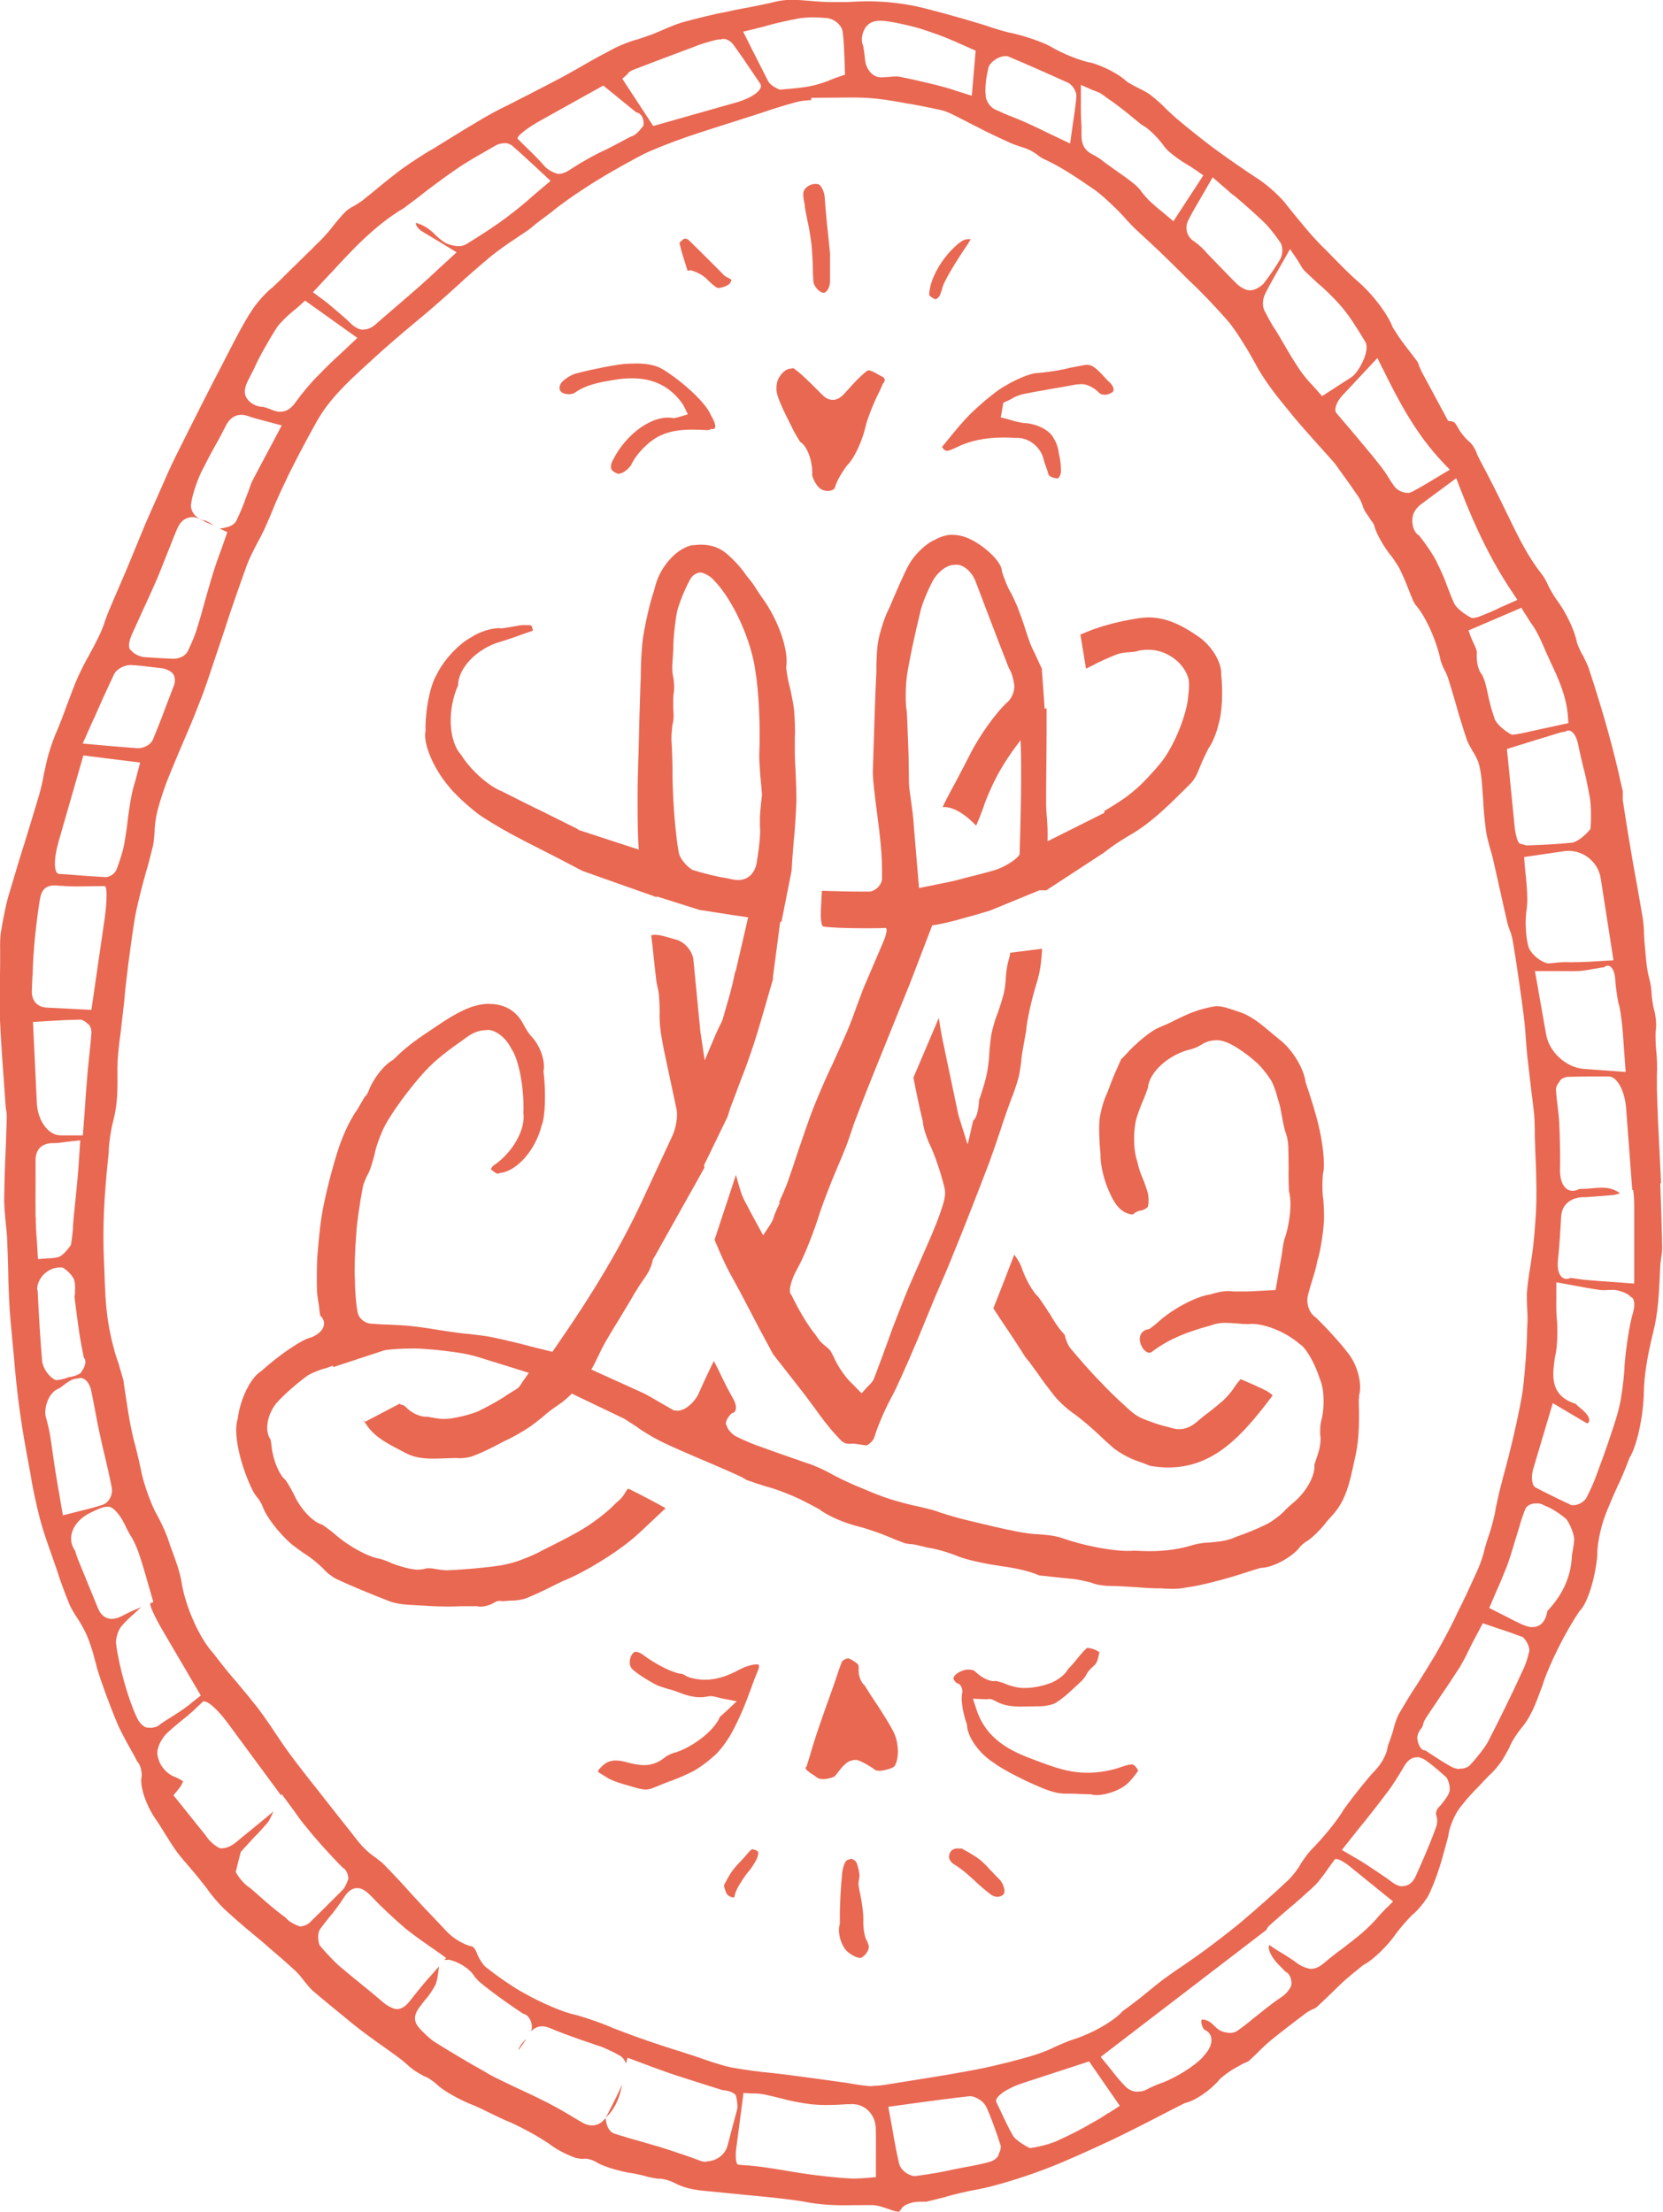 <?xml version="1.0" encoding="UTF-8"?>
<svg id="Calque_1" xmlns="http://www.w3.org/2000/svg" version="1.1" viewBox="0 0 103.36 137.45">
  <!-- Generator: Adobe Illustrator 29.7.1, SVG Export Plug-In . SVG Version: 2.1.1 Build 8)  -->
  <defs>
    <style>
      .st0 {
        fill: #e96852;
      }
    </style>
  </defs>
  <path class="st0" d="M32.24,127.32c-.03.08,0,.08.05.01.09-.13.26-.38.35-.5.04-.07.08-.12.07-.11-.01.01-.03.03-.05.04-.21.19-.37.43-.41.56"/>
  <path class="st0" d="M101.58,79.77h0l-1.22-.09c-.38-.02-1.14-.08-1.7-.13-.27-.02-.53-.06-.8-.1l-.24-.03c-.53.24-.88-.25-.79-1.1.07-.59.15-1.8.2-2.7.03-.71.53-1.17,1.32-1.22h.25c.36-.03,1.09-.08,1.64-.13.12,0,.23-.05.38-.09l.08-.02h-.01c-.34-.25-.68-.35-1.15-.35-.14,0-.42.02-.62.04-.22.02-.44.04-.74.04h-.02c-.68.37-1.22-.16-1.2-1.19.02-.58,0-1.9-.05-2.95-.01-.22-.06-.68-.1-1.02-.03-.21-.08-.65-.1-.98-.03-.12.07-.36.22-.53.05-.16.31-.3.58-.3.51-.01,1.03-.02,1.55-.02h.93c.52,0,1,.9,1.08,2l.38,5.06h.06s.06.42.06.97v4.84ZM101.47,81.67c-.19.65-.41,2.07-.5,3.18,0,.44-.11,1.36-.22,2.04-.12.73-.35,1.43-.58,2.11l-.15.45c-.16.5-.53,1.51-.81,2.26-.13.37-.4.97-.6,1.36-.15.28-.53.47-.8.47h-.15s-.09-.05-.09-.05c-.57-.26-1.13-.54-1.69-.82l-.43-.22c-.24-.12-.31-.65-.15-1.18l1.21-4.07,2.13,1.26c.3-.13.1-.56-.44-.97-.04-.03-.13-.11-.19-.17-.03-.03-.06-.06-.05-.07-1.64-.49-1.47-1.78-1.34-2.73l.02-.16c.15-.55.2-1.67.11-2.51-.02-.26-.03-.77-.02-1.13,0-.15,0-.3,0-.45v-.58l1.21.22c.33.07,1.02.19,1.52.26.06,0,.13.01.19.01.06,0,.19,0,.29-.01.07,0,.23-.01.35-.01.45.04.93.25,1.08.45.23.06.27.54.1,1.07M97.77,96.31c-.03.08-.06.23-.07.35-.05,1.29-.55,2.43-1.53,3.46-.13.82-.58,1-.93,1-.11.02-.36-.05-.58-.14-.38-.17-.76-.36-1.15-.57l-.95-.48.47-1.1c.16-.33.44-1.02.64-1.53.17-.47.32-.95.46-1.43l.3-.98c.06-.24.22-.73.36-1.08.13-.33.51-.38.72-.38.15,0,.29.03.4.09l.14.07c.33.11.92.48,1.32.84.24.35.45.9.47,1.21,0,.17-.04.48-.09.68M95.03,102.67c-.06.28-.16.65-.32,1l-.24.51c-.4.9-1.3,2.73-1.99,4.07-.17.32-.67.97-1.11,1.44-.18.19-.44.23-.63.23-.1.04-.35-.02-.55-.13-.47-.26-.93-.56-1.38-.86l-.23-.15c-.22.02-.43-.29-.48-.67-.06-.17.06-.51.28-.75.02-.04.05-.12.07-.18,0-.09.09-.28.18-.42.19-.29.58-.87.87-1.3.28-.4.83-1.23,1.23-1.85.13-.22.38-.67.54-1.02.09-.18.18-.36.27-.54l.62-1.17.91.31c.36.11,1.07.36,1.58.55.28.27.45.69.39.94M90.06,111.43c-.1.22-.24.41-.44.66l-.12.15c-.19.15-.3.41-.23.58.12.32.02.67-.06.86l-.08.21c-.22.61-.74,1.83-1.15,2.73-.17.38-.47.6-.82.6-.14.03-.41-.08-.6-.22-.46-.35-.94-.66-1.42-.98l-.32-.21c-.18-.12-.37-.23-.58-.35l-.84-.49,1.07-1.35c.42-.5,1.24-1.55,1.84-2.35.22-.29.66-.98.99-1.55.25-.42.55-.51.77-.51.13-.03.4.08.61.24.29.2.83.66,1.22,1.01.19.3.26.73.16.97M86.19,118.55c-.11.12-.32.34-.48.51-.21.27-.69.76-1.08,1.09-.27.23-.83.67-1.26,1-.25.17-.73.55-1.08.85-.2.17-.48.36-.83.36-.27-.04-.64-.19-.82-.34-.19-.15-.63-.44-.98-.65-.17-.09-.51-.31-.75-.48-.01,0-.02-.02-.03-.03v.04c-.11.24.17.79.63,1.24.09.08.26.26.38.39.25.1.42.48.37.84-.06.22-.32.54-.57.71-.39.26-.76.54-1.12.83-.23.18-.55.43-.71.56-.2.18-.63.51-.96.74-.13.09-.28.13-.47.13-.14,0-.38-.05-.54-.12-.2-.1-.34-.24-.47-.37l-.12-.11c-.18-.16-.4-.23-.6-.24-.08.15-.01.43.15.64.56.22.6.89.08,1.49-.03.03-.12.14-.19.23-.49.53-1.6,1.23-2.48,1.57-.25.07-.72.28-1.06.46-.12.06-.26.09-.42.09-.24.06-.61-.08-.83-.31-.34-.34-.64-.72-.92-1.08l-.62-.76,10.31-7.9c.01-.07.09-.19.18-.27.26-.23.78-.69,1.18-1.03.38-.31,1.14-.98,1.68-1.49.14-.14.44-.52.68-.86.12-.17.24-.35.37-.52l.15-.2c.08-.11.5.08.93.43l2.69,2.18-.37.38ZM68.88,131.32c-.22.15-.45.3-.68.43l-.36.2c-.4.25-1.26.7-1.93,1-.37.21-1.22.46-1.9.55-.47-.23-.94-.57-1.05-.77-.28-.49-.52-1-.76-1.52l-.27-.56c-.15-.31.58-.84,1.63-1.19l4.13-1.35,1.91,2.76-.71.46ZM62.08,133.84c0,.19-.25.42-.56.51-.5.14-1.01.24-1.52.33l-.87.17c-.44.11-1.46.29-2.28.39-.44-.04-.88-.4-.97-.79-.17-.72-.3-1.45-.43-2.22l-.24-1.3,1.54-.21c1.18-.16,2.35-.32,3.53-.45h.04s.03,0,.03,0c.39.06.82.36.96.69.22.46.6,1.49.86,2.31.06.11.03.36-.09.57M54.24,129.65h-.14c-.28-.02-.82-.09-1.21-.16-.13-.03-.38-.07-.58-.09-.71-.1-2.15-.3-3.23-.44-.26-.03-.79-.1-1.18-.14-.54-.04-1.66-.19-2.48-.34-.37-.08-1.07-.29-1.58-.47-.2-.07-.4-.14-.61-.21l-.95-.31c-.6-.18-1.81-.58-2.71-.9-.32-.11-.96-.36-1.44-.54-.51-.24-1.58-.62-2.38-.84-.69-.13-2.1-.73-3.15-1.33-.55-.28-1.64-1.02-2.44-1.66-.17-.16-.39-.51-.5-.77-.02-.09-.09-.24-.16-.34-.04-.06-.1-.11-.14-.14-.49-.08-1.21-.51-1.62-.96-.28-.3-.56-.6-.85-.9l-.62-.65-.8-.87c-.34-.39-1.07-1.17-1.62-1.73-.11-.11-.36-.31-.55-.45-.15-.09-.42-.31-.6-.49-.29-.28-.53-.59-.76-.89l-.18-.23c-.59-.74-1.17-1.48-1.75-2.22l-.51-.65c-.35-.43-1.05-1.33-1.55-2.01-.2-.27-.59-.84-.87-1.26-.22-.35-.7-1.04-1.07-1.53-.28-.36-.86-1.07-1.3-1.59-.34-.37-.98-1.17-1.44-1.78-.85-.91-1.74-2.88-1.98-4.4-.11-.69-.37-1.38-.62-2.06l-.12-.32c-.13-.49-.53-1.39-.9-2.03-.36-.72-.77-1.91-.9-2.65-.06-.31-.21-.95-.33-1.42-.08-.26-.21-.81-.29-1.22-.12-.6-.21-1.2-.3-1.8l-.11-.72-.03-.2s-.01-.14-.03-.2c-.07-.24-.21-.73-.32-1.09-.2-.51-.48-1.61-.61-2.45-.17-1.06-.21-2.15-.24-3.2l-.03-.69c-.04-.72-.04-2.06,0-3,.05-1.14.15-2.26.26-3.32l.04-.39c-.01-.46.13-1.39.31-2.07.24-.94.24-1.88.23-2.88v-.32c0-.56.07-1.12.13-1.65l.06-.44c.05-.44.15-1.34.23-2.01.09-1.15.39-3.49.67-5.23.11-.62.41-1.84.66-2.72.12-.37.32-1.14.46-1.72.04-.17.08-.57.1-.88,0-.22.04-.66.11-.98.05-.35.34-1.3.64-2.11.14-.35.43-1.06.65-1.58.12-.29.59-1.39.59-1.39.24-.53.68-1.64,1-2.47.19-.51.36-1.02.53-1.54l.79-2.35c.29-.93.94-2.81,1.45-4.21.12-.31.4-.89.62-1.3.1-.17.28-.52.41-.79.13-.29.39-.87.57-1.32.15-.39.51-1.18.79-1.76.39-.84,1.24-2.47,1.9-3.64.8-1.44,1.98-2.52,3.13-3.57l.59-.54c.51-.47,1.54-1.36,2.31-2,.3-.25.92-.76,1.36-1.15.3-.26.92-.81,1.37-1.22.45-.43,1.41-1.26,2.14-1.87.33-.27,1.02-.76,1.54-1.1.17-.11.52-.35.78-.53.07-.05.22-.17.32-.26.07-.06.22-.18.33-.26.17-.13.53-.4.8-.6.42-.36,1.35-1.02,2.07-1.48.79-.53,2.43-1.48,3.66-2.11.54-.26,1.7-.72,2.6-1.03.99-.34,1.99-.65,2.99-.97l1.78-.57c.44-.16,1.35-.44,2.04-.63.32-.09.64-.11.95-.13v-.14q2.01-.02,2.32-.02c.27,0,.83,0,1.25.03.66.04,1.32.15,1.95.26l.44.08c.47.07,1.43.26,2.14.42.3.07.58.21.82.33l.1.05c.15.07.44.23.67.34.21.11.43.23.65.33l.13.07c.41.22,1.28.63,1.92.92.12.05.36.14.54.2.16.04.46.15.68.25.13.07.35.2.48.31.08.07.22.16.32.21,1.05.47,1.99,1.11,2.9,1.73l.35.24c.45.33,1.25,1.07,1.77,1.64.19.23.61.67.95.98.83.75,1.69,1.57,2.79,2.67l.37.37c.58.52,1.68,1.67,2.45,2.57.38.47,1.02,1.47,1.44,2.23.08.14.24.43.36.65.55.95,1.28,1.85,1.99,2.71l.27.33c.35.42,1.1,1.27,1.66,1.89.17.19.52.57.77.86.05.06.1.11.14.18l.38.53c.24.32.71.99,1.05,1.49.07.12.18.36.23.52.01.06.06.17.1.25.08.15.18.29.28.43l.19.29c.06.04.14.2.18.37.1.36.49,1.07.88,1.59.17.19.45.6.64.93.13.25.36.76.5,1.13.07.18.14.36.21.53l.07.16c.04.13.14.33.22.45.63.7,1.33,2.26,1.57,3.47.03.11.13.37.23.57.08.13.2.4.26.61.11.35.33,1.07.48,1.61.13.48.43,1.46.67,2.17.05.13.2.41.33.64.1.14.26.44.36.68.08.21.18.73.22,1.15.02.26.06.78.09,1.18.01.44.09,1.33.18,1.99.03.23.15.72.26,1.1.05.16.15.5.2.75.1.44.3,1.33.45,2,.09.42.28,1.27.43,1.9.02.09.08.27.13.4.07.14.15.43.19.66.18,1.03.49,3.14.69,4.71.04.31.1.95.13,1.43.01.24.05.72.09,1.07.04.38.13,1.15.2,1.73.05.38.14,1.16.21,1.75.04.35.04.7.05,1.05v.39s.04,1.14.04,1.14c.04.64.07,1.94.06,2.91-.01.68-.1,1.91-.19,2.73-.03.3-.12.91-.19,1.36-.07.35-.16,1.06-.21,1.59-.01.19,0,.59.01.88.02.3.04.6.03.89l-.03.65c0,.81-.12,2.47-.27,3.7-.16,1.06-.62,3.13-1.02,4.62-.1.36-.29,1.09-.43,1.64-.05.22-.15.66-.22.99-.05.42-.26,1.25-.48,1.86-.06.17-.16.51-.23.76-.05.3-.26.91-.47,1.36-.08.18-.25.54-.37.81-.19.41-.38.83-.58,1.23l-.25.5c-.26.59-.88,1.77-1.38,2.63-.24.4-.74,1.22-1.12,1.82-.28.4-.8,1.26-1.17,1.9-.08.15-.21.51-.29.81-.03.16-.13.47-.21.69-.04.1-.11.31-.17.46-.02.42-.37,1.08-.77,1.49-.45.47-1.33,1.56-1.96,2.44-.35.62-1.27,1.76-2.06,2.55-.14.15-.41.51-.61.82-.11.24-.45.69-.75.99-.65.63-2,1.83-3.01,2.68-.54.45-1.59,1.26-2.34,1.81-.26.19-.8.57-1.21.85-.28.18-.85.58-1.26.88-.2.15-.6.47-.89.71-.36.3-.72.59-1.09.86l-.53.39c-.52.61-1.94,1.42-3.17,1.79-.21.07-.67.26-1.02.42-.23.13-.75.34-1.15.47-.86.28-2.46.69-3.58.91-1.33.26-2.67.48-4.01.69l-1.5.24c-.35.06-.72.12-1.09.12M54.44,135.3h0l-.44.04c-.33.03-.67.05-1,.05-.87-.03-2.6-.22-3.86-.44-.98-.17-1.99-.34-2.99-.4l-.26-.02c-.14,0-.2-.46-.13-1.01l.45-3.45.45.03h.21c.14,0,.42.02.62.06.23.05.69.15,1.03.24.4.12,1.2.29,1.8.36.33.04.67.06,1.01.06.44,0,.89-.02,1.34-.05h.14c.87-.09,1.59.58,1.62,1.47.02.62.01,1.24.01,1.85v1.21ZM43.91,134.35c-.1,0-.27-.02-.4-.07-.54-.21-1.66-.59-2.49-.85-.3-.09-.92-.27-1.38-.4-.32-.08-.97-.28-1.45-.43-.34-.11-.46-.5-.49-.62l-.07-.35.19-.2c.5-.54.71-1.2.85-1.89-.17.39-.6,1.27-.96,1.95-.2.38-.53.6-.91.6-.19,0-.39-.06-.59-.17l-.5-.29c-.36-.23-1.12-.67-1.71-.97-.35-.18-1.09-.54-1.64-.79-.17-.08-.61-.28-.99-.47-.37-.18-.74-.35-1.09-.56l-.25-.15c-.68-.37-2.03-1.17-3.02-1.79-.26-.17-.7-.57-.98-.9-.51-.58-.07-1.13.16-1.41l.22-.29c.2-.2.5-.64.67-.98.05-.12.12-.43.15-.69.02-.14.04-.29.06-.43h0s-.51.58-.51.58c-.3.32-.85.99-1.24,1.49-.23.3-.49.59-.89.59-.21-.01-.61-.21-.87-.45-.31-.27-.97-.82-1.46-1.21-.29-.23-.86-.7-1.28-1.06-.29-.26-.82-.82-1.18-1.25-.12-.36-.11-.81.04-1.01.12-.17.39-.51.59-.76.22-.25.63-.79.9-1.22.1-.15.36-.56.81-.56.32,0,.56.2.76.39l.24.24c.41.45,1.31,1.29,2,1.88.32.26.97.74,1.47,1.08.22.15.43.3.63.44l.43.31-.11.13q.22-.02.28-.02c.58.12,1.26.54,1.52.94.21.33.59.62.95.89l.13.1c.36.29,1.26.93,2.02,1.43.27.04.51.38.54.76,0,.12-.01.24-.05.34.15-.17.37-.32.68-.32.1-.02.37.05.59.15.36.16,1.17.46,1.8.68.23.07.7.24,1.05.36.29.07.92.36,1.41.64.16.09.29.28.37.48l.09-.36,1.18.44c.31.12.94.35,1.4.51.8.27,1.61.52,2.42.78l.86.27s.09.03.19.03h0c.27.03.58.16.68.3.09.33.13.71.09.86-.12.45-.61,2.3-.61,2.3-.15.54-.7.95-1.3.95M19.32,119.41c-.13.17-.43.31-.67.31-.29-.08-.64-.28-.8-.44-.02-.03-.06-.07-.09-.1-.69-.5-1.33-1.07-1.95-1.62l-.29-.25c-.26-.14-.65-.57-.87-.97.17-.69.31-1.25.32-1.26.17-.19.53-.58.8-.87.21-.2.6-.63.88-.96.07-.08.2-.35.31-.59l.03-.08-.24.2c-.58.48-1.18.98-1.79,1.47l-.13.11c-.29.24-.61.51-1.1.51,0,0-.01,0-.02,0-.26-.08-.65-.4-.86-.71-.03-.05-.1-.14-.15-.2-.38-.47-.76-.94-1.14-1.42l-.78-.97.26-.31c.32-.38.3-.51.3-.51.17.02-.03-.12-.44-.31-.51-.16-.99-.72-1.08-1.24-.15-.38.11-1.05.58-1.51.19-.18.61-.54.92-.79.11-.08.34-.27.5-.41.13-.11.26-.23.42-.39l.35-.33c.19-.19.88.39,1.54,1.28l3.34,4.53.04-.08.84,1.14c.15.23.47.66.73.96.47.6,1.46,1.71,2.22,2.47.19.08.35.4.35.7-.09.27-.24.58-.35.68-.76.76-1.65,1.64-1.98,1.96M9.3,107.36h0c-.27.08-.64-.23-.82-.68-.53-1.13-1.1-3.17-1.27-4.56-.02-.34.14-.82.35-1.07.24-.28.51-.53.78-.77l.43-.4-.21.09c-.24.09-.68.3-.98.46-.24.12-.44.18-.63.18-.22,0-.63-.09-.86-.66l-1.24-3.03c-.05-.12-.09-.25-.13-.37l-.06-.19c-.55-.77-.13-1.82.96-2.35.5-.24.77-.37,1.06-.37.29-.07.78.46,1.11,1.18.06.14.21.41.32.61.14.19.35.63.48.99.23.67.43,1.35.61,1.99l.33,1.15-.18.08c-.1.05.27.86.83,1.81l2.3,3.92-.48.38c-.11.1-.39.32-.62.48-.17.12-.53.35-.8.52-.14.08-.42.27-.63.41-.09.12-.37.22-.62.22M3.91,94.19h0l-.23-1.35c-.07-.39-.2-1.17-.29-1.74-.03-.2-.09-.6-.13-.9-.03-.24-.1-.72-.16-1.08-.03-.16-.1-.48-.16-.72-.03-.1-.08-.31-.12-.47-.05-.71.31-1.43.8-1.62.07-.03.22-.13.34-.23.07-.06.22-.17.34-.24.19-.12.37-.17.55-.17.34-.14.7.2.82.76.05.27.16.82.24,1.22.06.35.2,1.07.32,1.6.06.3.2.9.31,1.35.1.41.29,1.25.41,1.87.07.45-.19.92-.58,1.05-.44.15-.89.26-1.38.38l-1.07.27ZM2.32,80.17c-.05-.26.12-.68.38-.95.28-.29.65-.45,1.02-.45h.17c.34.2.66.56.73.81.06.22.05.44.04.63v.18s-.03.2-.03.2l.06.48c.04.38.15,1.15.23,1.72.05.35.18,1.06.29,1.59.17.14.11.52-.13.84-.03.15-.4.32-.82.37-.23.1-.58.18-.79.18-.42-.18-.8-.72-.85-1.19-.1-1.07-.22-3.03-.28-4.39M2.21,75.63c-.01-.78,0-1.56,0-2.33v-1.23c0-.31.12-1.03,1.09-1.03h.07c.21,0,.41-.03.64-.06l.4-.05.58-.06-.08,1.17c-.01.28-.06.81-.09,1.2-.04.48-.24,2.41-.24,2.41l-.04.51c0,.27-.06.8-.13,1.2-.21.33-.53.66-.72.74-.12.05-.38.09-.58.1-.07,0-.16,0-.25.01l-.5.04-.07-1.15c-.03-.33-.07-.99-.07-1.48M3.08,63.45c.61-.04,1.23-.07,1.85-.08h.01c.13-.03.35.09.5.25.15.06.26.33.24.59-.02.3-.08.92-.13,1.39-.03.24-.08.72-.11,1.09-.07.8-.13,1.61-.18,2.42l-.11,1.45h-1.38c-.76,0-1.42-.89-1.48-2l-.24-5.05,1.02-.06ZM2.03,60.61c0-.38.04-1.16.09-1.74.04-.65.19-1.88.32-2.74.08-.52.17-1.1.92-1.1.1,0,.21,0,.36.02h.13c.3.03.6.04.9.04.24,0,1.23-.02,1.48-.02h.28c.15,0,.15.89,0,1.98l-.83,5.71-2.77-.14c-.61-.03-.97-.45-.93-1.09l.04-.92ZM5.18,46.95h0l3.53.44-.14.54-.15.57c-.09.26-.23.81-.3,1.22-.05.29-.14.88-.19,1.32-.03.3-.12.92-.2,1.37-.08.45-.22.87-.36,1.28l-.1.28c-.08.26-.37.54-.73.54h0c-.76-.04-1.53-.1-2.28-.16l-.59-.04c-.33-.02-.34-.9-.04-1.97l1.55-5.39ZM5.84,44.66c.26-.62.82-1.85,1.24-2.74.17-.36.67-.59,1.02-.59h.04c.47.02.94.08,1.41.14l.59.07c.26.06.55.22.63.36.19.32.06.67.01.78l-.36.94c-.19.52-.59,1.56-.91,2.33-.14.34-.57.55-.93.55h0c-.64-.04-1.29-.1-1.99-.16l-1.45-.13.69-1.55ZM8.16,39.51c.16-.36.49-1.08.74-1.63.17-.35.49-1.07.73-1.61.21-.46.39-.93.58-1.41l.39-.98c.08-.22.26-.66.4-.99.26-.62.66-.75.95-.75.12-.02.38.06.58.17.23.13.46.23.72.34-.02-.02-.05-.05-.07-.07-.08-.05-.25-.15-.39-.22-.53-.06-.94-.5-.92-.97.04-.49.33-1.4.64-2.05.17-.35.54-1.06.83-1.58.16-.27.46-.83.67-1.25.1-.2.37-.73.99-.73.09-.01.29.03.46.09.27.1.56.17.89.26l1.16.31-.73,1.38c-.25.46-.74,1.39-1.1,2.07-.04.08-.1.24-.14.36-.03.09-.06.17-.09.26l-.18.46c-.1.32-.36.94-.58,1.39-.17.33-.55.4-.83.46,0,0-.2.03-.21.03l.48.22-.41,1.17c-.14.35-.39,1.08-.55,1.62-.11.35-.31,1.06-.46,1.59-.09.35-.29,1.06-.46,1.58-.06.27-.32.91-.58,1.44-.15.31-.55.47-.87.47h0c-.42-.01-1.28-.06-1.91-.11-.31-.06-.63-.24-.73-.41-.19-.07-.19-.47,0-.89M15.5,23.48l.31-.61c.25-.59.89-1.73,1.42-2.55.19-.26.63-.7.99-.99.15-.12.3-.24.45-.38l.29-.27,3.25,2.32-1.06,1c-.32.28-.95.89-1.39,1.35-.39.38-.98,1.08-1.33,1.57-.18.25-.47.67-1.02.67-.1.01-.32-.04-.49-.11-.12-.06-.39-.15-.58-.2-.42.02-.9-.27-1.06-.64-.16-.37,0-.75.23-1.17M20.53,17.01c1.43-1.56,2.79-3.02,4.59-4.09l.94-.71c.48-.39,1.49-1.14,2.26-1.67.66-.46,1.36-.85,2.04-1.24l.47-.27c.14-.08.34-.13.53-.13.15-.02.36.06.48.16.52.45,1.02.92,1.52,1.38l.86.8c-.39.33-.88.75-1.11.94-.32.3-1,.86-1.52,1.25-.53.42-1.7,1.2-2.62,1.75-.14.08-.3.12-.49.12-.25-.01-.6-.1-.79-.2-.18-.1-.46-.33-.64-.51-.04-.05-.13-.13-.2-.19-.32-.28-.65-.46-1.01-.55-.01.16.17.4.41.54.34.2.67.4,1.03.62l1.1.67-1.1,1.01c-.28.27-.85.79-1.28,1.17-.31.27-.95.82-1.42,1.23-.27.23-.83.71-1.24,1.07-.25.22-.5.32-.75.32-.18.05-.53-.12-.79-.38-.33-.33-.7-.63-1.06-.94l-.36-.3c-.1-.08-.2-.16-.31-.24l-.62-.46,1.09-1.17ZM37.5,5.32h0l2.04,1.66c.32.05.52.42.45.83-.21.29-.49.57-.63.62-.22.08-.42.2-.63.31l-.24.13c-.19.1-.58.3-.87.45-.5.21-1.44.73-2.09,1.16-.26.17-.52.33-.83.33-.3-.06-.69-.28-.87-.5-.17-.21-.59-.64-.93-.97-.16-.15-.32-.31-.49-.48l-.23-.23c-.12-.13.56-.67,1.52-1.2l3.79-2.11ZM39.01,4.59c.02-.07.16-.17.32-.24.82-.32,2.52-.96,3.78-1.43.26-.12.89-.32,1.39-.44.09-.02.19-.03.3-.03.22-.1.57.04.77.31.42.58.83,1.17,1.26,1.82l.42.62c.23.34-.44.87-1.5,1.17l-5.15,1.46-1.69-2.58-.23-.36.32-.28ZM47.62,1.61c.43-.13,1.3-.33,1.95-.45.31-.06.64-.08,1.01-.08.18,0,.55.02.81.04.49.06.94.45.99.89.07.59.09,1.16.11,1.72l.03.91-.35.12c-.12.04-.35.12-.52.19-.25.12-.79.3-1.22.39-.58.12-1.16.16-1.72.21l-.24.02c-.31-.11-.63-.34-.72-.51-.33-.65-.66-1.3-1.01-1.99l-.55-1.1,1.42-.35ZM53.88,1.61c.19-.22.46-.32.84-.32.08,0,.28.01.46.04.41.05,1.23.23,1.82.39.44.13,1.2.39,1.69.58.38.15.76.32,1.14.49l.81.36-.24,2.8-1.02-.32c-.17-.07-.53-.17-.78-.24-.58-.16-1.78-.44-2.68-.62-.08-.01-.16-.02-.24-.02-.1,0-.35.02-.55.04-.08,0-.15.01-.22.01-.58.09-1.09-.41-1.15-1.13-.02-.21-.04-.42-.08-.62l-.03-.2c-.17-.35-.07-.9.22-1.24M61.42,4.24c.1-.4.67-.75,1.05-.75h.15s.09.04.09.04c.8.33,2.46,1.06,3.71,1.63.29.18.51.57.48.87-.05.52-.12,1.04-.21,1.61l-.18,1.28-1.28-.61c-.32-.16-.96-.47-1.43-.68-.19-.08-.57-.25-.86-.36-.25-.09-.74-.3-1.1-.47-.32-.15-.58-.56-.58-.9-.05-.37.02-1.1.17-1.65M67.19,5.28h0l.68.3.21.08c.15.06.3.11.44.22l.33.24c.4.26,1.16.85,1.71,1.31.09.08.28.23.42.34.37.17,1.01.79,1.43,1.4.18.23.74.67,1.25.98.25.15.51.31.75.48l.38.27-1.86,2.85-.76-.64c-.19-.14-.53-.44-.78-.68-.1-.1-.28-.31-.42-.48-.09-.14-.27-.35-.42-.47-.39-.33-.82-.62-1.24-.92l-.44-.31-.26-.19c-.15-.14-.47-.35-.7-.46-.71-.34-.7-.97-.69-1.34v-.12c0-.21,0-.41-.02-.62l-.02-.49c0-.2,0-.4,0-.63v-1.11ZM76.66,12.12c.43.35,1.26,1.08,1.85,1.64.38.36.69.78.98,1.19l.12.17c.14.29.11.74-.05,1-.19.35-.65,1.02-1.03,1.51-.22.23-.58.41-.79.41-.21.04-.6-.14-.88-.41-.21-.21-.64-.64-.95-.97-.22-.23-.92-.95-.92-.95-.15-.2-.5-.52-.77-.71-.44-.25-.61-.83-.37-1.3.25-.5.53-.98.84-1.5l.68-1.18,1.29,1.12ZM80.18,15.48h0l.44.65c.05.07.14.22.2.32.06.13.19.31.29.41.18.17.54.51.81.76.33.26.96.87,1.39,1.36.56.64,1,1.37,1.43,2.07l.11.18c.35.58-.44,1.94-.84,2.2l-1.84,1.19-.28-.32c-.07-.08-.21-.24-.33-.37-.19-.18-.54-.6-.78-.95-.33-.49-.64-1-.93-1.51l-.36-.61-.22-.36c-.16-.22-.43-.7-.61-1.07-.2-.26-.22-.76-.05-1.12.22-.46.48-.91.78-1.44l.79-1.39ZM85.93,22.89c1.02,2.08,2.08,4.09,3.76,5.86l.42.44-.97.58c-.46.28-.91.55-1.37.79l-.18.07h-.12c-.27,0-.62-.16-.79-.38-.1-.13-.29-.42-.42-.63-.07-.13-.24-.38-.38-.56-.46-.59-.94-1.17-1.43-1.75l-.25-.3c-.27-.33-.55-.65-.81-.95l-.32-.38c-.18-.21-.01-.7.36-1.1l2.18-2.33.31.63ZM90.51,29.72h0l.23.6c1,2.6,2.03,4.66,3.25,6.48l.32.48-1.1.49c-.28.15-.86.39-1.3.56-.15.05-.29.08-.43.08-.49-.24-.99-.65-1.11-.93-.1-.22-.28-.67-.41-1.01-.11-.34-.39-1-.63-1.47-.15-.36-.66-1.14-1.14-1.73-.28-.14-.46-.63-.4-1.09.04-.34.24-.63.61-.9l2.11-1.56ZM94.79,38.14c.08.13.24.39.36.58.21.25.53.84.72,1.3.1.24.32.73.49,1.1.49,1.04.99,2.11,1.09,3.39l.03.43-2.44.53c-.18.05-.57.13-.86.17-.08.01-.15.02-.22.02-.52-.27-1.01-.74-1.09-1.05,0-.05-.03-.14-.06-.2-.1-.28-.25-.84-.33-1.25-.03-.17-.11-.51-.18-.76-.03-.11-.12-.33-.19-.48-.23-.21-.37-.84-.32-1.41-.01-.09-.09-.31-.18-.49-.06-.13-.13-.27-.18-.4l-.16-.44,3.29-1.41.22.37ZM98.09,46.29c.06.3.2.91.31,1.37.11.38.28,1.16.38,1.74.1.41.14,1.36.07,2.12-.35.44-.86.82-1.15.85-.68.07-1.36.11-2.04.14l-.71.03c-.1,0-.18-.02-.25-.05l-.23-.06c-.13-.03-.27-.5-.33-1.05l-.48-4.83.38-.12c.91-.29,2.21-.68,2.89-.89.08-.03.23-.06.34-.06.32-.25.68.1.82.8M100.26,59.68h0l-1.01.06c-.23.02-.7.04-1.04.05-.13,0-.41.01-.61.01-.24-.02-.72,0-1.08.05-.12.02-.23.02-.32.02-.47-.1-1.01-.55-1.19-.99-.17-.55-.23-1.52-.15-2.17.02-.12.05-.38.06-.57.02-.33-.02-1.07-.08-1.64-.03-.26-.06-.52-.08-.79l-.03-.45,2.47-.36c1.09-.16,2.12.6,2.29,1.69l.79,5.08ZM100.62,62.41c.06.23.13.69.17,1.04.07.59.11,1.19.15,1.8l.1,1.37-2.59-.19c-1.1-.08-2.15-1.03-2.35-2.12l-.7-3.96h1.82c.18.01.55,0,.83,0,.32-.01.65-.07.97-.13l.39-.07c.1-.02.19-.03.27-.03.37-.31.7.09.72.88.02.29.1.91.2,1.4M103.24,73.52c-.02-.48-.05-.96-.07-1.44l-.07-1.41c-.04-.64-.09-1.96-.12-2.94,0-.21,0-.64,0-.95.03-.36.01-1.07-.05-1.58-.03-.25-.04-.75-.03-1.1.07-.32.03-.94-.11-1.4-.05-.21-.12-.63-.14-.94,0-.21-.05-.59-.12-.85-.16-.56-.21-1.13-.26-1.68l-.04-.44c-.02-.17-.04-.51-.05-.77,0-.21-.03-.65-.08-.96-.09-.54-.28-1.65-.43-2.47-.07-.36-.2-1.09-.29-1.64-.13-.75-.25-1.5-.37-2.25l-.15-.99c0-.06,0-.17,0-.26,0-.11.01-.22,0-.28l-.12-.51c-.14-.69-.49-2.1-.78-3.14-.24-.9-.79-2.72-1.24-4.06-.06-.15-.2-.46-.32-.69-.11-.16-.29-.54-.39-.84-.13-.74-.71-1.95-1.3-2.71-.13-.19-.36-.57-.5-.86-.07-.19-.25-.51-.41-.71-.82-1.04-1.39-2.2-1.94-3.33l-.37-.76c-.31-.65-.98-1.98-1.5-2.95-.04-.08-.12-.24-.18-.36-.09-.33-.35-.72-.57-.87-.2-.18-.47-.51-.6-.76-.18-.32-.24-.41-.4-.43l-.24-.04-.43-.8c-.27-.5-.81-1.51-1.22-2.27-.04-.07-.1-.23-.15-.35-.02-.09-.07-.2-.11-.26-.11-.16-.35-.47-.53-.7-.29-.37-.58-.75-.83-1.16l-.18-.29c-.28-.77-1.22-2.02-2.11-2.79-.54-.47-1.04-.98-1.52-1.47l-.49-.5c-.25-.23-.73-.74-1.07-1.13-.3-.35-.59-.71-.89-1.07l-.46-.57c-.35-.49-1.14-1.22-1.77-1.64-.76-.49-2.03-1.37-2.84-1.97-.58-.43-1.57-1.22-2.21-1.76-.17-.15-.51-.45-.75-.69-.19-.21-.62-.59-.96-.85-.12-.09-.42-.26-.67-.38-.23-.12-.46-.23-.68-.37l-.12-.08c-.4-.4-1.36-.91-2.14-1.14-.64-.1-1.82-.56-2.63-1.05-.44-.24-1.44-.59-2.25-.78-.29-.05-.87-.21-1.29-.35-.87-.3-2.78-.85-4.25-1.22-1.15-.29-2.35-.43-3.58-.43-.27,0-.83.02-1.24.05-.07,0-.14,0-.21,0h-.48c-.1,0-.2,0-.29,0-.27,0-.82-.03-1.23-.07-.38-.03-.77-.07-1.15-.07-.29-.02-.8.04-1.14.13-.34.09-1.03.23-1.55.33-.33.06-.66.12-.99.19l-.41.09c-.63.11-1.89.41-2.81.67-.23.07-.73.26-1.11.43-.16.07-.49.21-.74.31-.19.07-.58.2-.87.3-.35.08-.99.32-1.43.54-.43.22-1.3.69-1.94,1.06-.29.17-.88.51-1.33.75-.69.37-1.39.72-2.08,1.08l-1.47.75c-.31.14-.92.47-1.37.73-.8.47-1.6.96-2.39,1.45l-.66.41c-.46.25-1.33.81-1.96,1.26-.34.25-1.02.78-1.51,1.19-.22.19-.67.55-1.01.82-.11.08-.35.24-.53.34-.16.07-.4.23-.53.37-.17.17-.49.54-.72.83-.14.2-.46.57-.71.83-.32.32-.98.98-1.48,1.46-.25.24-.75.73-1.12,1.1-.1.1-.32.31-.48.46-.36.27-.92.88-1.25,1.38-.57.87-1.05,1.82-1.53,2.75l-.35.68c-.66,1.25-1.96,3.83-2.92,5.76-.29.59-.56,1.19-.82,1.8l-.54,1.22c-.15.35-.31.69-.46,1.04-.44,1.07-.97,2.35-1.18,2.86-.11.27-.35.81-.52,1.21-.13.3-.4.93-.6,1.4-.06.14-.16.42-.24.64-.06.23-.24.67-.4.99-.12.25-.39.76-.59,1.13-.17.28-.48.89-.69,1.35-.17.38-.47,1.17-.69,1.76-.06.18-.2.54-.3.81-.06.15-.18.47-.28.7-.16.33-.4,1-.55,1.51-.08.28-.21.85-.3,1.28-.04.3-.18.9-.31,1.34-.19.64-.58,1.93-.88,2.9-.22.67-.63,2.04-.93,3.06-.16.46-.41,1.62-.56,2.59-.03.21-.04.69-.03,1.06,0,.11,0,.35,0,.52,0,.25,0,.75-.02,1.13-.03.55-.03,1.65,0,2.46.06,1.32.15,2.65.25,3.97l.11,1.57c0,.06.02.17.03.25.03.12.05.35.04.53-.01.39-.04,1.19-.06,1.78-.04.73-.09,2.21-.1,3.32,0,.29.05.93.1,1.43.03.24.08.73.09,1.09.02.39.04,1.19.06,1.79,0,.42.03,1.26.06,1.9.04.86.13,1.73.21,2.59l.1,1.06c.05.71.2,2.14.35,3.21.16,1.19.38,2.4.62,3.67l.04.22c.09.63.35,1.88.59,2.8.19.72.44,1.44.69,2.14l.37,1.06c.15.5.5,1.47.8,2.18.07.16.26.5.44.76.08.11.22.34.32.52.46.8.68,1.66.9,2.5l.03.13c.24.81.82,2.4,1.31,3.55.14.31.47.95.75,1.44.11.18.31.55.45.83.16.14.28.54.27.88-.15.59.25,1.81.89,2.72.14.2.41.62.6.94.08.13.25.4.38.6.1.16.32.48.5.7.13.16.4.48.61.72.12.13.35.41.52.62.12.15.36.45.54.68.21.33.69.9,1.08,1.28.39.36,1.19,1.07,1.8,1.57.3.25.6.49.89.75l.1.09c.37.31,1.12.96,1.66,1.46.11.1.31.33.45.52.07.09.14.17.21.26l.08.09c.07.1.24.28.38.4.45.39,1.39,1.16,2.09,1.73.27.23.84.68,1.28,1,.2.15.62.45.93.67.23.16.69.49,1.03.74.11.08.32.26.47.39.1.1.33.29.51.41.11.07.33.2.51.3.24.07.65.35.93.62.35.31,1.22.81,1.94,1.11.22.08.65.27.96.43.26.13.79.38,1.19.57.51.19,1.5.69,2.21,1.12.13.08.38.24.57.36.34.29,1.08.69,1.67.89.07.02.27.05.43.06.21-.06.62.05.91.24.37.22,1.25.49,1.96.62.27.03.81.14,1.2.26.13.03.39.08.59.11.25-.03.74.1,1.1.29.7.37,1.46.44,2.27.51l2.22.22c.55.05,1.67.16,2.5.26.23.03.69.09,1.03.15.31.07.96.16,1.44.19.31.02.62.03.92.03.25,0,1.27-.01,1.52-.01h.31c.3,0,.57.09.81.17l.27.09c.19.07.38.14.51.14.02.11.15,0,.29-.24.14-.17.54-.33.89-.36.07,0,.15-.01.22-.01h.24s.11,0,.15,0c.26-.06.78-.19,1.17-.29.46-.15,1.42-.37,2.15-.5,1.08-.21,3.07-.83,4.46-1.39.71-.27,2.42-1.03,3.82-1.69,1.25-.6,2.49-1.24,3.72-1.88l.75-.38c.63-.13,1.6-.79,2.17-1.48.21-.21.65-.53.98-.71.08-.04.23-.12.34-.19.06-.04.2-.1.31-.15.07-.02.14-.06.17-.08.12-.11.38-.35.56-.53.16-.17.51-.5.78-.73.46-.38,1.48-1.17,2.27-1.76.09-.06.27-.16.39-.21.08-.03.17-.08.21-.11.21-.19.64-.6.96-.91.14-.14.44-.43.66-.64.27-.25.84-.72,1.28-1.07.61-.31,1.53-1.2,2.07-1.99.2-.28.64-.79.98-1.13.28-.21.7-.71.96-1.12.28-.5.71-1.65.95-2.56.15-.53.3-1.08.34-1.23.02-.38.28-1.08.58-1.56.21-.32.7-.9,1.09-1.3.1-.1.31-.31.45-.47.09-.1.28-.29.42-.44.21-.17.55-.56.76-.87.12-.18.34-.56.49-.85.1-.3.45-.85.77-1.24.58-.69.88-1.52,1.2-2.39l.07-.18c.39-1.27,1.43-3.37,2.32-4.67.48-.45.98-2.01,1.11-3.48-.03-.53.17-1.6.46-2.4.16-.43.51-1.26.79-1.87.19-.37.52-1.16.74-1.76.47-.75.87-2.58.9-4.09,0-.38.06-1.1.15-1.63.07-.5.26-1.43.43-2.1.31-1.2.36-2.42.42-3.7l.02-.4c0-.12.04-.38.06-.56.03-.13.06-.39.06-.59-.01-.88-.07-2.67-.12-4"/>
  <path class="st0" d="M70.3,109.66c-.06-.01-.28.04-.48.11-.75.27-1.5.4-2.23.4-.15,0-.47-.01-.69-.04-.85-.1-1.65-.4-2.43-.69l-.16-.06c-1.42-.52-3-1.24-3.62-3.14l-.22-.67.7.03h.25c.07-.04.26,0,.42.1.52.31,1.1.36,1.65.36.16,0,.98-.02.98-.02.41.02.93-.08,1.16-.22.51-.32.97-.77,1.43-1.2l.2-.19c.05-.05.17-.2.25-.33.05-.15.26-.4.47-.57.18-.15.23-.32.31-.65l.04-.2c-.08-.06-.2-.12-.26-.15-.14-.06-.33-.11-.5-.12-.12.09-.37.36-.55.59-.14.18-.28.35-.43.51l-.21.22c-.15.32-.65.71-1.12.88-.54.19-1.06.29-1.53.29-.33.03-.92-.1-1.33-.29-.1-.04-.33-.11-.52-.15-.29.09-.85-.17-1.26-.57-.11-.11-.28-.13-.41-.13-.24-.02-.59.12-.8.3-.1.09-.15.18-.15.25,0,.06.09.19.2.29.27.05.41.36.33.7-.07.39.07,1.23.31,1.87,0,.75.76,1.82,1.68,2.39.41.32,1.51.91,2.46,1.33.65.29,1.33.58,1.96.58h.13c.16,0,.5,0,.75.02.24,0,.48.02.72.02.48.15,1.38-.06,2.02-.47.32-.2.59-.55.75-.76.09-.11.16-.22.16-.23,0-.02-.01-.06-.02-.08-.2-.32-.31-.32-.4-.32"/>
  <path class="st0" d="M47.03,103.44h0c-.25-.01-.73.13-1.07.32-.79.43-1.47.63-2.14.63-.21.01-.62-.04-.93-.13-.1-.03-.25-.1-.35-.16-.05-.03-.1-.06-.13-.07-.52-.02-1.63-.57-2.49-1.22-.11-.09-.31-.16-.44-.16-.13.03-.28.24-.32.47-.06.23.01.51.15.62.24.24.92.68,1.5.98.13.06.45.17.7.24.14.03.43.12.63.2.4.16.89.32,1.38.32.16,0,.31-.02.47-.05l.13-.02h.05c.11,0,.31.04.45.08.07.02.15.04.24.06l.93.18-.69.65c-.18.16-.34.3-.35.31-.33.81-1.54,1.79-2.7,2.2-.23.04-.58.2-.77.36-.39.31-.81.45-1.28.45-.27-.01-.7-.08-.96-.16-.21-.06-.49-.13-.76-.13-.36,0-.63.12-.89.38l-.14.15c-.08.08-.1.18-.04.21.08.05.31.19.52.32.16.12.64.31,1.09.43.08.02.26.08.38.11.33.1.64.2.93.2.11.01.32-.03.47-.1.21-.09.65-.26.97-.39.3-.09.9-.34,1.32-.55.32-.13.96-.57,1.43-.99.26-.2.69-.72.96-1.16.19-.27.6-1.09.92-1.84.11-.27.33-.83.48-1.25.09-.27.3-.82.47-1.22.03-.09.03-.2,0-.24,0-.01-.03-.04-.12-.04"/>
  <path class="st0" d="M49.06,26.23l.28.57c.08.15.25.44.39.66.45.27.79,1.2.75,2.08.08.33.32.71.52.84.12.08.28.13.44.13.22,0,.42-.09.45-.21.1-.37.45-.99.78-1.4.43-.42.94-1.52,1.14-2.45.11-.44.44-1.29.73-1.88.08-.16.24-.49.34-.74.16-.15.14-.33-.04-.42-.07-.03-.21-.11-.32-.17-.18-.11-.39-.22-.52-.22-.01-.02-.08,0-.15.06-.41.32-.77.72-1.15,1.14l-.18.2c-.15.16-.39.43-.76.43-.23,0-.44-.1-.64-.3l-.17-.17c-.23-.24-.72-.72-1.09-1.06-.17-.16-.36-.3-.52-.42l-.02-.02-.23.04c-.2,0-.48.23-.64.5-.19.25-.25.76-.13,1.14.18.56.45,1.1.74,1.67"/>
  <path class="st0" d="M58.57,27.81h0s.02.05.11.13c.09.07.15.08.19.08.1-.01.32-.09.5-.18.86-.44,1.84-.65,2.98-.65.16,0,.49,0,.73.03.8-.08,1.6.52,1.79,1.35.02.1.08.29.14.43.03.09.1.27.13.41.05.17.15.26.59.33.12-.06.22-.28.21-.49,0-.3-.03-.62-.09-.89l-.05-.22c-.02-.27-.15-.66-.3-.88-.22-.5-1.05-.94-1.85-.97-.19-.02-.52-.09-.75-.16-.09-.03-.17-.05-.26-.08l-.44-.11.16-.91.24-.11c.06-.03.18-.09.27-.13.14-.11.49-.25.78-.31.38-.08,1.16-.22,1.74-.32.3-.05.91-.15,1.36-.24.13-.03.26-.04.38-.04.32-.06.86.18,1.19.54.07.07.19.11.34.11.17.01.4-.08.52-.2.09-.13-.01-.39-.23-.58-.08-.07-.24-.24-.35-.36-.04-.04-.11-.13-.17-.19-.34-.34-.58-.53-.86-.53-.03,0-.08,0-.13.01-.21.04-.64.12-.96.18-.44.13-1.38.28-2.1.33-.39.04-1.21.37-1.85.76-.42.2-1.37.96-2.13,1.69-.54.52-1.03,1.13-1.51,1.72l-.34.41Z"/>
  <path class="st0" d="M55.61,109.75c.29-.51.26-1.47-.09-2.15-.2-.39-.69-1.19-1.1-1.8-.13-.18-.44-.66-.69-1.07-.23-.17-.4-.64-.36-1.04.02-.24-.06-.31-.44-.54l-.2-.09c-.19.02-.37.13-.41.23-.11.28-.21.56-.3.84l-.15.45-.34.96c-.17.45-.49,1.39-.73,2.08-.17.51-.33,1.03-.48,1.55l-.2.64c-.15.03,0,.22.34.44.08.04.22.14.32.22.06.05.2.1.43.1.32-.03.63-.12.7-.21.47-.61.75-.98,1.24-.98.12-.06.67.21,1.23.6,0,.04.17.07.36.07.44-.06.82-.2.87-.31"/>
  <path class="st0" d="M35,24.43c.06.03.2.07.37.07.14-.01.26-.04.29-.05.76-.55,1.62-.69,2.38-.82l.12-.02c.4-.07.77-.1,1.12-.1,1.38,0,2.43.54,3.19,1.66l.28.58-.64.19s-.15.04-.24.05c-1.23-.26-2.93.91-3.78,2.61-.11.18-.15.43-.09.57.08.11.25.23.4.27.02,0,.03,0,.05,0,.24,0,.58-.25.78-.54.19-.48.8-1.18,1.36-1.57.81-.56,1.73-.63,2.44-.63.15,0,.58.01.95.03.09,0,.19-.04.24-.08.33.1.31-.28-.04-.85-.26-.68-1.54-1.92-2.87-2.78-.46-.3-1-.43-1.75-.43-.17,0-.51.01-.76.03-.57.05-1.87.3-2.92.57-.27.05-.68.28-.92.52-.12.1-.2.3-.18.45,0,.09.1.22.22.28"/>
  <path class="st0" d="M50.01,12.78c.03.2.11.61.17.91.08.33.2,1.02.26,1.53.03.31.07.96.08,1.44,0,.17.01.53.03.79.02.37.4.75.66.75h0c.21-.05.38-.38.38-.74,0-.51,0-1.01,0-1.52v-.19h0s-.14-1.37-.14-1.37c-.06-.48-.15-1.48-.2-2.22-.07-.38-.26-.7-.42-.72-.07,0-.14-.01-.21-.01-.32.03-.63.26-.68.5-.04.17,0,.42.05.67l.03.17Z"/>
  <path class="st0" d="M53.66,119.24c0-.29-.07-.94-.18-1.45-.05-.24-.1-.47-.13-.7l.07-.5c0-.22-.09-.6-.19-.85-.07-.11-.21-.2-.31-.22-.14.02-.28.08-.32.12-.12.12-.23.48-.26.79-.08.87-.15,1.9-.14,2.93v.21c-.15.42,0,1.13.34,1.58.19.25.67.53.93.53h.02c.3-.11.57-.54.5-.77l-.08-.24c-.17-.22-.28-.86-.25-1.42"/>
  <path class="st0" d="M61.58,116.26c-.14-.19-.46-.51-.71-.71-.18-.14-.61-.41-.97-.6-.04-.02-.08-.05-.12-.07h-.19c-.28-.04-.54.12-.58.37-.1.21.06.5.36.66.17.1.47.32.67.49.12.11.37.33.55.49.2.21.64.58.98.84.13.1.28.15.42.15.18,0,.34-.09.38-.15.02-.03.05-.09.06-.14.02-.26-.13-.61-.32-.8-.12-.12-.36-.36-.53-.55"/>
  <path class="st0" d="M42.74,16.83h0c.07-.02.15-.03.22-.03.35.1.79.34.98.55.23.24.44.42.64.54,0,0,.02.01.09.01.31-.04.64-.18.72-.33q.06-.11.06-.15c.09.01-.03-.08-.28-.2-.14-.07-.23-.17-.33-.28l-.64-.64c-.29-.29-.88-.88-1.32-1.31-.11-.11-.2-.16-.29-.16-.02,0-.04,0-.06,0-.13.09-.24.19-.3.26.11.52.28,1.02.45,1.56l.05.17Z"/>
  <path class="st0" d="M58.15,18.59c.06,0,.17-.08.24-.19.04-.07.11-.26.16-.42.02-.13.12-.4.24-.6.21-.44.83-1.44,1.38-2.24.11-.17.14-.27.17-.27,0,0,0,0,0,0,0,0-.05-.01-.12-.01-.12,0-.27.03-.33.07-.18.06-.62.44-.98.86-.57.66-.96,1.46-1.08,1.99-.07.29-.1.55-.06.58.05.06.18.16.31.22.03.02.06.02.08.02"/>
  <path class="st0" d="M47.03,115c-.07-.03-.14-.05-.2-.05-.02-.09-.17,0-.34.21-.1.12-.31.36-.47.53-.12.11-.34.36-.49.56-.18.24-.32.51-.46.77l-.04.08s-.04.09-.04.1c0,.02.02.06.03.1.03.12.09.29.14.38.09.15.29.24.44.24l.02.02s.05-.13.09-.31c.08-.26.42-.82.76-1.26.16-.16.4-.53.55-.81.08-.18.13-.38.1-.45.03-.01-.02-.06-.11-.1"/>
  <path class="st0" d="M56.36,42.05c.13-.91.51-2.69.83-3.98.08-.44.44-1.32.79-1.98.23-.42.71-.9,1.22-.98h.13s.03-.01.03-.01c.47-.07,1.05.41,1.29,1.07.47,1.25.95,2.5,1.43,3.75l.53,1.36c.02.07.08.19.12.29.11.15.24.53.28.85.11.39-.07.93-.39,1.21-.73.66-1.78,2.14-2.36,3.31-.19.37-.58,1.13-.88,1.69-.16.29-.48.88-.7,1.33-.03.06-.06.13-.09.2.76-.06,1.58.63,2.08,1.15,0,0,.01-.03.02-.04.1-.23.29-.71.42-1.06.13-.45.51-1.33.85-1.97.42-.8.93-1.53,1.47-2.24.09,1.83,0,5.14-.06,7.11-.19.29-.81.7-1.38.91-.23.08-.77.23-1.21.34-.2.05-.41.1-.64.16l-.91.24-2.11.43-.19-2.26-.14-1.67c0-.16-.04-.47-.06-.69-.02-.16-.07-.5-.1-.75-.03-.19-.08-.59-.12-.88-.02-.19-.02-.37-.02-.56v-.22s-.02-.95-.02-1.22c-.03-.69-.06-1.51-.07-1.85,0-.19-.03-.58-.04-.87-.09-.47-.09-1.43,0-2.15M48.47,74.75c-.06.11-.22.46-.35.79-.03.13-.09.32-.24.55l-.45.68-.58-1.07c-.09-.16-.3-.55-.46-.87-.11-.17-.27-.53-.36-.81-.1-.33-.2-.67-.29-1l-1.33,4.03c.14.34.45,1.06.71,1.6.1.21.33.64.51.96.11.21.23.42.34.62l1.25,2.39.83,1.54.65.83c.3.38.9,1.15,1.35,1.73.13.18.4.54.6.81.41.57.8,1.1,1.25,1.59l.15.16c.24.28.4.45.73.45h.02c.07-.01.14-.01.21-.01.11,0,.33.03.5.06.11.02.21.04.31.04h.06c.22-.11.42-.34.47-.52.16-.56.6-1.6.98-2.32.08-.14.23-.44.34-.66.42-.88,1.21-2.68,1.75-4.02.24-.57.47-1.15.71-1.72l.37-.86c.17-.38.5-1.15.73-1.74.52-1.25,1.53-3.83,2.26-5.75.16-.43.46-1.31.68-1.96.08-.26.25-.78.39-1.16.06-.17.19-.52.28-.78.13-.29.34-.91.47-1.38.05-.2.12-.64.16-.99.01-.18.06-.54.11-.8.04-.23.13-.7.19-1.06.05-.68.36-2.05.67-3.04.22-.68.29-1.38.33-2.1l-1.98.25c-.01.13-.08.39-.14.6-.05.19-.12.62-.14.97,0,.21-.05.66-.13,1-.07.26-.23.79-.37,1.18-.12.27-.28.81-.37,1.2-.05.25-.12.81-.15,1.25,0,.25-.06.76-.12,1.13-.1.58-.28,1.13-.46,1.66l-.06.16c-.02.6-.17,1.16-.34,1.25-.06.03-.31,1.44-.38,1.49l-.56-1.79-.85-4.03s0,.01,0,.02c0-.04-.01-.12-.03-.19-.11-.45-.23-1.11-.34-1.85l-1.58,3.71c.3,1.59.57,2.65.57,2.65h.01c.02.4.15.81.36,1.34l.05.11c.29.57.71,1.79.94,2.73.11.46-.04.92-.18,1.33l-.08.24c-.1.31-.35.94-.55,1.41-.14.32-.42.96-.63,1.44-.16.36-.49,1.11-.73,1.66-.21.49-.4.98-.59,1.47,0,0-.4,1.01-.48,1.23l-.28.78c-.18.51-.56,1.53-.85,2.29-.08.21-.23.35-.34.46l-.09.09-.35.39-.48-.49s-.11-.12-.17-.17c-.33-.31-.78-.95-1.01-1.44-.05-.12-.17-.36-.27-.53-.04-.06-.17-.19-.3-.29-.16-.13-.34-.28-.47-.48l-.18-.26c-.41-.48-1.07-1.57-1.47-2.44-.24-.16-.06-.91.38-1.69.37-.65,1-2.21,1.39-3.48.21-.63.69-1.87,1.07-2.76.13-.3.39-.91.57-1.37.07-.19.21-.59.31-.89.06-.18.18-.55.29-.82.33-.88.68-1.76,1.03-2.63l1.32-3.27.5-1.24.48-1.18,1.15-3h0s.25-.65.25-.65c.32-.04,1.02-.19,1.56-.34.14-.04.43-.12.65-.18.46-.12.91-.26,1.38-.4l3.07-1.26h.43l.72-.47,2.8-1.83s.15-.1.22-.16c.29-.24.94-.67,1.44-.96,1.29-.74,2.31-1.75,3.4-2.83l.38-.38c.28-.28.43-.63.59-1.04l.14-.34c.08-.18.26-.54.39-.81.24-.31.53-1.03.65-1.6.19-.61.26-1.95.14-3.01.04-.72-.58-1.76-1.39-2.32-.91-.63-1.92-1.21-3.13-1.21-.13,0-.41.02-.62.05-1.45.23-2.6.56-3.61,1.02l.35,2.12s.02-.01.03-.02l.45-.22c.3-.18.97-.47,1.48-.67.18-.06.52-.11.74-.12.12,0,.31-.02.43-.05.22-.07.45-.1.69-.1,1.16-.03,2.31.8,2.56,1.86.03.19.03.53,0,.75-.01.1-.03.21-.03.31-.1,1.11-.8,2.87-1.56,3.92-.23.32-.77.92-1.2,1.36-.23.25-.74.69-1.12.97-.16.11-.49.33-.74.49-.22.14-.44.27-.58.35,0,.02-.02.07-.02.13l-3.52,1.76v-.3c.01-.25-.01-.75-.04-1.13-.02-.17-.04-.51-.05-.76,0-.02,0-.04,0-.06,0,0,0-.46,0-1.01l.03-3.41v-1.61s.01,0,.01,0l-.13.06-.18-2.51-.5-1.08c-.08-.14-.19-.39-.25-.56-.07-.19-.2-.57-.29-.86-.09-.3-.3-.89-.47-1.33-.08-.19-.25-.57-.39-.84-.18-.27-.43-.88-.58-1.37.02-.46-.73-1.29-1.68-1.85-.47-.28-.94-.42-1.39-.42-.26-.03-.75.1-1.1.31-.58.24-1.31.96-1.64,1.6-.21.37-.74,1.56-1.19,2.64-.23.41-.52,1.27-.66,1.92-.11.51-.12,1.05-.14,1.61v.39c-.07,1.37-.16,4.15-.22,6.23,0,.37.04.75.08,1.15l.02.14c.03.28.1.86.16,1.3.06.43.17,1.31.23,1.97.06.61.09,1.26.08,2.1,0,.39-.43.81-.82.81h-.23c-.9,0-1.79-.02-2.69-.05l-.06,1.2c-.03.55.04,1.01.15,1.02.15.03.59.06.97.08.58.02,1.16.03,1.75.03.45,0,.92-.01,1.15-.02.13,0,.06.41-.16.91l-1.22,2.85c-.1.26-.3.8-.45,1.2-.11.33-.36,1-.57,1.49-.19.45-.6,1.35-.9,2.02-.3.6-.85,1.86-1.22,2.8-.23.6-.66,1.83-.96,2.73-.13.41-.41,1.25-.63,1.86-.1.27-.33.8-.51,1.19"/>
  <path class="st0" d="M45.87,54.69c-.1,0-.2-.01-.31-.03l-.42-.09c-.47-.06-1.41-.29-2.11-.51-.39-.25-.77-.72-.84-1.05-.2-1.06-.37-3.16-.39-4.7.01-.53-.02-1.6-.07-2.4,0-.21.03-.61.07-.89.06-.19.08-.51.06-.71-.02-.26-.03-.78,0-1.15.07-.29.05-.82-.04-1.19-.04-.18-.05-.57-.02-.87.01-.18.04-.54.05-.82-.01-.5.09-1.52.23-2.27.13-.52.49-1.42.82-2.01.15-.26.39-.42.66-.42.28.05.63.26.8.47,1.18,1.19,2.34,3.73,2.59,5.66.21,1.24.32,3.54.24,5.14-.01.27.03.95.08,1.51.03.29.06.61.09,1.03l-.03.28c-.03.22-.08.73-.1,1.15,0,.11,0,.34,0,.51.02.15.02.45,0,.67-.01.34-.11,1.07-.2,1.62-.12.67-.55,1.07-1.15,1.07M84.47,86.94v-.21c.21-.71-.09-1.89-.68-2.63-.44-.59-1.36-1.6-2.04-2.25-.38-.24-.58-.85-.46-1.35.05-.21.17-.63.27-.94.11-.34.21-.67.28-1.02l.04-.19c.18-.55.36-1.67.41-2.5.01-.26,0-.84-.04-1.29-.07-.35-.08-1.08-.02-1.64.14-.5,0-1.9-.31-3.11-.11-.49-.45-1.62-.77-2.54-.1-.84-.8-2.01-1.57-2.62-.12-.1-.38-.31-.57-.47-.64-.54-1.25-1.06-2.01-1.3l-.27-.09c-.39-.13-.76-.26-1.12-.26h0c-.35.03-1.04.2-1.54.4-.24.09-.71.31-1.06.48-.21.12-.66.32-1,.46-.5.21-1.43.97-2.07,1.7-.03.03-.09.1-.14.14-.06.05-.12.12-.13.15-.28.61-.52,1.15-.72,1.71l-.14.37c-.19.36-.4,1.09-.47,1.62-.05.48-.02,1.44.06,2.16-.03.5.16,1.41.41,2.03.36.89.74,1.64,1.58,1.73.02-.01.07-.04.1-.06.07-.09.29-.18.51-.21.18-.06.34-.17.35-.24.06-.23.05-.62-.02-.87-.06-.19-.18-.56-.29-.83-.11-.22-.28-.71-.36-1.1-.25-.73-.26-1.98-.01-2.79.07-.22.23-.66.37-.98.08-.17.22-.54.31-.81.07-.91,1.18-1.96,2.49-2.34.23-.03.58-.17.79-.3.3-.2.62-.3.96-.3.21-.03.64.09.97.28.38.19,1.03.65,1.44,1.02.29.22.75.78,1.03,1.24.11.21.26.6.33.88.01.05.06.21.1.35.04.13.08.26.11.39l.1.53c.02.14.08.44.13.66.02.08.06.25.1.38.08.17.16.55.17.86.01.3.02.91.02,1.37-.01.31,0,.95.02,1.42.2.67.07,2.02-.29,3.02-.03.11-.08.37-.11.58-.01.13-.03.26-.05.38l-.38,2.16c-.7.04-1.5.08-1.77.09-.15,0-.29,0-.43,0h-.44c-.3-.07-.92.01-1.38.18-.91.11-2.43.92-3.38,1.81-.09.08-.29.24-.46.35-.53.06-.74.55-.45,1.09.11.22.31.38.47.38.04,0,.11-.02.17-.07,1.1-.84,2.34-1.26,3.4-1.56l.21-.06c.24-.08.51-.16.8-.17h.12c.17,0,.52.02.78.04.14.02.44.04.66.04.85-.11,2.29.44,3.2,1.24.39.22.95,1.2,1.26,2.19.27.6.3,1.76.08,2.57-.07.25-.07.55-.07.86.07.28,0,.84-.15,1.25-.05.14-.14.43-.21.64.07.65-.51,1.7-1.31,2.35-.11.09-.32.28-.48.43-.18.23-.65.6-1.05.84-.33.18-1.02.48-1.53.67-.11.04-.35.13-.52.19-.17.09-.56.21-.88.26-.16.02-.48.06-.72.08-.27,0-.74.06-1.06.16-.82.25-1.69.38-2.67.38-.21,0-.64-.01-.97-.03-1.01.1-3.07-.27-4.59-.82-.13-.04-.41-.1-.62-.13-.16-.02-.48-.05-.72-.07-.31,0-.92-.08-1.37-.17-.92-.18-1.83-.4-2.74-.62l-.66-.16c-.31-.08-.62-.17-.92-.26-.18-.06-.42-.13-.53-.17-.09-.04-.28-.1-.42-.14-.2-.05-.61-.15-.91-.22-.38-.07-1.15-.27-1.71-.45-.57-.18-1.13-.41-1.66-.64l-.56-.23c-.18-.08-.53-.24-.8-.37-.12-.06-.36-.18-.53-.27-.2-.12-.62-.33-.94-.47-.29-.13-.59-.23-.89-.33l-1.09-.38c-.35-.12-1.05-.37-1.57-.56-.3-.09-1-.38-1.56-.66-.27-.17-.51-.46-.54-.65-.14-.13,0-.48.31-.77.33-.05.35-.49.05-.97-.15-.26-.44-.81-.64-1.23-.06-.14-.21-.43-.31-.64-.07-.14-.15-.28-.22-.42v.03c-.23.45-.65,1.35-.94,2.01-.2.44-.77,1.06-1.31,1.06l-.23-.02-.11-.06c-.17-.1-.53-.31-.8-.46-.33-.2-.66-.39-1-.56l-3.22-1.46c.07-.11.13-.23.19-.34l.26-.53c.08-.18.26-.54.41-.81.27-.47.55-.92.83-1.38l.46-.76.31-.52c.09-.17.29-.5.45-.75.06-.1.2-.31.3-.45.07-.1.21-.3.3-.46.17-.27.26-.55.32-.84h0s.23-.38.49-.86l1.95-3.48.16-.28.6-1.08-.02-.16,1.46-3.01.08-.25c.07-.26.17-.51.27-.76l.5-1.34c.2-.48.56-1.48.8-2.23.3-.93.57-1.88.84-2.82,0,0,.34-1.18.35-1.2-.01,0-.02,0-.03,0l.46-3.51h.08s.63-3.18.63-3.18l.04-.66c.02-.25.06-.77.09-1.16.07-.56.14-1.7.17-2.56,0-.4-.02-1.19-.05-1.78-.02-.24-.04-.72-.05-1.08,0-.23,0-.69,0-1.04.03-.4,0-1.18-.05-1.75-.03-.27-.14-.85-.24-1.3-.09-.28-.2-.86-.25-1.3.19-1.02-.48-2.96-1.49-4.33-.08-.11-.22-.33-.33-.49-.11-.18-.22-.36-.35-.52l-.33-.41c-.23-.37-.77-.97-1.22-1.34-.43-.36-.96-.54-1.57-.54-.09,0-.27,0-.41.03-.31-.03-.89.26-1.3.65-.56.54-.93,1.16-1.12,1.84l-.12.44c-.22.62-.51,1.9-.66,2.85-.06.41-.12,1.31-.13,2.01,0,.17,0,.5-.02.75-.05,1.42-.09,2.84-.12,4.27l-.02.63c-.02.77-.05,1.53-.04,2.3v.62c0,.85.01,1.71.07,2.56l-3.74-1.22s-.07-.07-.12-.09c-.48-.24-1.45-.72-2.17-1.08-.55-.26-1.66-.82-2.49-1.24-.81-.31-1.94-1.32-2.52-2.26-.78-.85-.87-2.79-.19-4.32.01-1.08,1.18-2.29,2.61-2.7.25-.07.75-.24,1.12-.37.15-.06.47-.17.7-.25.05-.02.21-.07.22-.07-.04-.26-.07-.32-.17-.35h-.23c-.15-.01-.4,0-.56.04-.21.04-.65.12-.98.16-.49-.07-1.34.18-1.9.56-.79.42-1.74,1.46-2.14,2.32-.41.67-.72,2.23-.69,3.49-.17.76.47,2.31,1.44,3.45.31.41,1.12,1.17,1.81,1.7.39.29,1.33.86,2.11,1.28.63.34,1.27.67,1.91.99l1.04.53c.46.24,1.43.75,1.43.75l3.1,1.1.8.28.73.26v-.05s2.66.84,2.66.84l1.23.19c.6.1,1.19.18,1.79.27l-.78,3.37c0-.05-.04.04-.07.21-.14.71-.34,1.41-.54,2.08l-.17.6c-.05.16-.12.32-.2.47l-.08.16-.15.32-.71,1.68-.27-1.79-.43-4.44c-.05-.55-.53-1.12-1.06-1.27,0,0,.96.28-.63-.18-.53-.15-.95-.17-.93-.04.03.18.09.72.14,1.21.03.34.11,1.03.17,1.54.01.1.05.29.08.43.04.14.09.44.1.66.01.19.03.59.03.88-.02.29.01.85.07,1.25.11.75.28,1.52.44,2.26,0,0,.38,1.79.54,2.53.09.41-.03,1.15-.26,1.65l-1.93,4.15c-1.3,2.77-2.97,5.59-5.34,9l-.19.27-1.37-.34c-.53-.15-1.62-.41-2.44-.58-.3-.06-.93-.14-1.4-.19-.19-.01-.58-.06-.87-.1-.24-.03-.72-.11-1.08-.16-.37-.07-1.14-.18-1.71-.24-.28-.03-.85-.06-1.28-.08-.25,0-.76-.03-1.13-.06-.41-.03-.78-.36-.83-.75-.08-.37-.16-1.26-.16-2.01-.04-.56,0-1.86.09-2.91.02-.48.2-1.77.41-2.87.05-.19.18-.51.29-.72.05-.07.12-.23.16-.35.07-.19.19-.6.27-.9.06-.4.34-1.18.62-1.75.47-.9,1.6-2.43,2.51-3.42.73-.79,1.57-1.39,2.38-1.96l.23-.17c.39-.28.79-.43,1.17-.43.52-.1,1.23.42,1.59,1.15.47.67.81,2.46.75,4,.15,1.02-.68,2.48-1.85,3.26-.06.04-.13.14-.17.22.05.06.15.16.38.29.05,0,.15-.02.23-.05,1.03-.13,2.17-1.44,2.54-2.93.23-.53.28-2.05.12-3.39.13-.6-.19-1.55-.72-2.13-.12-.1-.35-.44-.52-.77-.54-1.06-1.46-1.28-2.14-1.28-.27-.02-.79.07-1.18.22-.76.28-1.5.77-2.2,1.24l-.25.17c-.7.46-1.43.97-2.06,1.58l-.28.27c-.57.3-1.26,1.2-1.55,2-.06.15-.15.25-.21.29-.1.18-.31.54-.47.81-.29.38-.71,1.19-.94,1.81-.29.68-.8,2.47-1.12,4-.22,1-.31,2.07-.4,3.1l-.02.25c-.03.44-.04,1.37-.02,2.07,0,.15.04.44.08.67.03.15.07.46.09.69,0,.04.02.14.04.21.46.43.21,1.03-.55,1.34-.56.11-1.96,1.05-3.12,2.1-.65.38-1.31,1.71-1.47,2.98-.29.86.15,2.88.97,4.51.04.08.14.22.22.33.1.09.25.34.35.55.19.62,1.01,1.7,1.83,2.4.16.13.5.38.75.55.15.09.45.3.66.47.12.1.37.32.55.49.16.21.52.49.79.63.78.37,2.26.99,3.31,1.39.31.12.69.19,1.17.22l.52.03c.64.04,1.28.08,1.92.08.17,0,.53,0,.79-.02.11,0,.22,0,.33,0h.72c.29.08.77-.03,1.08-.23.1-.07.22-.1.35-.1l.18.02c.11-.01.33-.03.5-.04.26.02.69-.05.96-.15.3-.12.95-.41,1.45-.66.17-.09.54-.27.81-.4,1.32-.52,3.33-1.75,4.48-2.75.24-.21.48-.43.74-.68l1.17-1.1-.18-.1c-.46-.26-1.37-.74-2.04-1.07-.02,0-.08-.02-.1-.06-.04.04-.13.15-.19.26-.09.15-.2.32-.36.46l-.26.23c-.33.37-1.13,1.01-1.77,1.42-.69.44-1.43.81-2.14,1.17l-.6.3c-.26.16-.9.45-1.45.64-.33.13-.97.29-1.42.34-.72.11-2.1.23-3.06.27-.14,0-.44-.03-.66-.07-.17-.03-.33-.06-.49-.06-.05,0-.13,0-.18.02-.19.05-.38.07-.58.07-.41-.03-1.11-.22-1.57-.41-.15-.08-.47-.2-.72-.27-.7-.1-1.95-.78-2.78-1.52-.16-.14-.51-.4-.77-.59-.58-.14-1.37-.97-1.77-1.86-.09-.19-.32-.6-.52-.91-.4-.31-.79-1.25-.88-2.09-.01-.09-.03-.28-.06-.43-.39-.54-.22-1.56.37-2.28.43-.49,1.31-1.26,1.94-1.71.21-.13.66-.32,1-.42.11-.02.31-.09.46-.15.03-.01.06-.03.09-.04.01.03.02.06.04.09l2.31-.76.92-.3s.02,0,.03,0c.49-.06.98-.09,1.5-.09.58-.03,1.99.09,3.16.28.24.03.71.14,1.05.24.59.18,1.17.36,1.78.55l1.4.44-.39.55-.09.14c-.07.11-.14.23-.28.31l-.55.34c-.34.25-1.09.68-1.67.96-.26.17-1.09.41-1.84.53-.14.02-.29.03-.43.03-.13.02-.6-.04-1.06-.14-.38.05-.97-.21-1.31-.57-.15-.16-.26-.17-.34-.17t-.06-.07l-.23.12-1.93,1.01c-.11-.08-.22-.17-.31-.28.08.06.2.2.28.3.03.04.08.11.11.15.47.73,1.23,1.14,2.04,1.56l.4.21c.57.31,1.2.35,1.74.35.16,0,.5-.01.75-.02.12,0,.41-.02.65-.02.28.04.75-.01,1.04-.12.59-.22,1.17-.51,1.73-.81l.23-.12c.4-.17,1.13-.58,1.63-.92.18-.13.54-.41.8-.62.18-.18.59-.49.91-.7.3-.2.58-.44.85-.71h0s3.26,1.56,3.26,1.56c.2.13.55.35.76.49.32.25,1,.66,1.52.92.43.21,1.32.61,1.98.89.3.13,1.4.6,1.4.6.33.14,1,.43,1.5.66.07.03.21.1.3.16.05.04.15.1.24.12.23.08.71.25,1.07.36.5.11,1.48.48,2.19.82.26.13.79.4,1.17.61.5.41,1.66.9,2.59,1.11.41.11,1.21.38,1.77.62.2.09.62.26.93.37.06.02.22.05.35.06.11,0,.31.03.46.07.15.04.45.11.67.16.44.05,1.3.3,1.92.56.47.18,1.53.42,2.36.54.88.13,1.78.26,2.65.63h.08c.72.08,1.66.18,2.09.22.24.03.7.13,1.03.22.25.11.74.2,1.11.2.37,0,1.12.04,1.68.08.41.03.82.06,1.23.07h.28c.23.02.46.03.68.03.25.01.66-.02.91-.08.84-.1,2.55-.54,3.82-.97.18-.06.54-.17.81-.25.63,0,1.63-.48,2.23-1.06.03-.03.11-.11.16-.17.08-.13.33-.35.56-.48.25-.16.71-.6,1.03-1,.09-.13.3-.37.47-.55.85-.91,1.09-2.06,1.35-3.27l.11-.5c.24-1.11.22-2.32.19-3.49"/>
  <path class="st0" d="M65.21,81.61l-.13-.21c-.11-.18-.36-.54-.55-.81-.34-.29-.8-1.11-1.04-1.83-.09-.26-.25-.51-.45-.79-.43,1.12-.87,2.26-1.3,3.34.23.36.47.71.7,1.06l.43.64c.19.28.37.57.56.86l.24.38s.1.15.18.24c.04.04.11.13.16.2.12.16.36.49.54.74.18.28.59.82.9,1.21.25.36.86.93,1.37,1.27.37.27,1.06.85,1.53,1.3.17.17.53.5.81.74.16.15.58.42.94.6.28.14.58.25.93.37l.46.18c.38.06.75.1,1.11.1,2.82,0,4.58-1.92,6.5-4.48-.1-.1-.28-.23-.4-.29-.5-.25-1.04-.49-1.6-.72,0,0-.02.02-.03.04-.08.09-.23.29-.34.44-.11.2-.42.58-.69.83-.19.17-.6.51-.91.75-.16.11-.47.36-.69.55-.38.34-.76.5-1.15.5-.14,0-.28-.02-.42-.06l-.31-.09c-.37-.07-1.1-.31-1.64-.55-.39-.18-.71-.48-.99-.74l-.15-.14c-.33-.29-.97-.91-1.42-1.4-.42-.41-1.26-1.36-1.88-2.11-.1-.15-.21-.41-.26-.59-.02-.09-.04-.18-.06-.2-.4-.42-.68-.89-.94-1.34"/>
</svg>